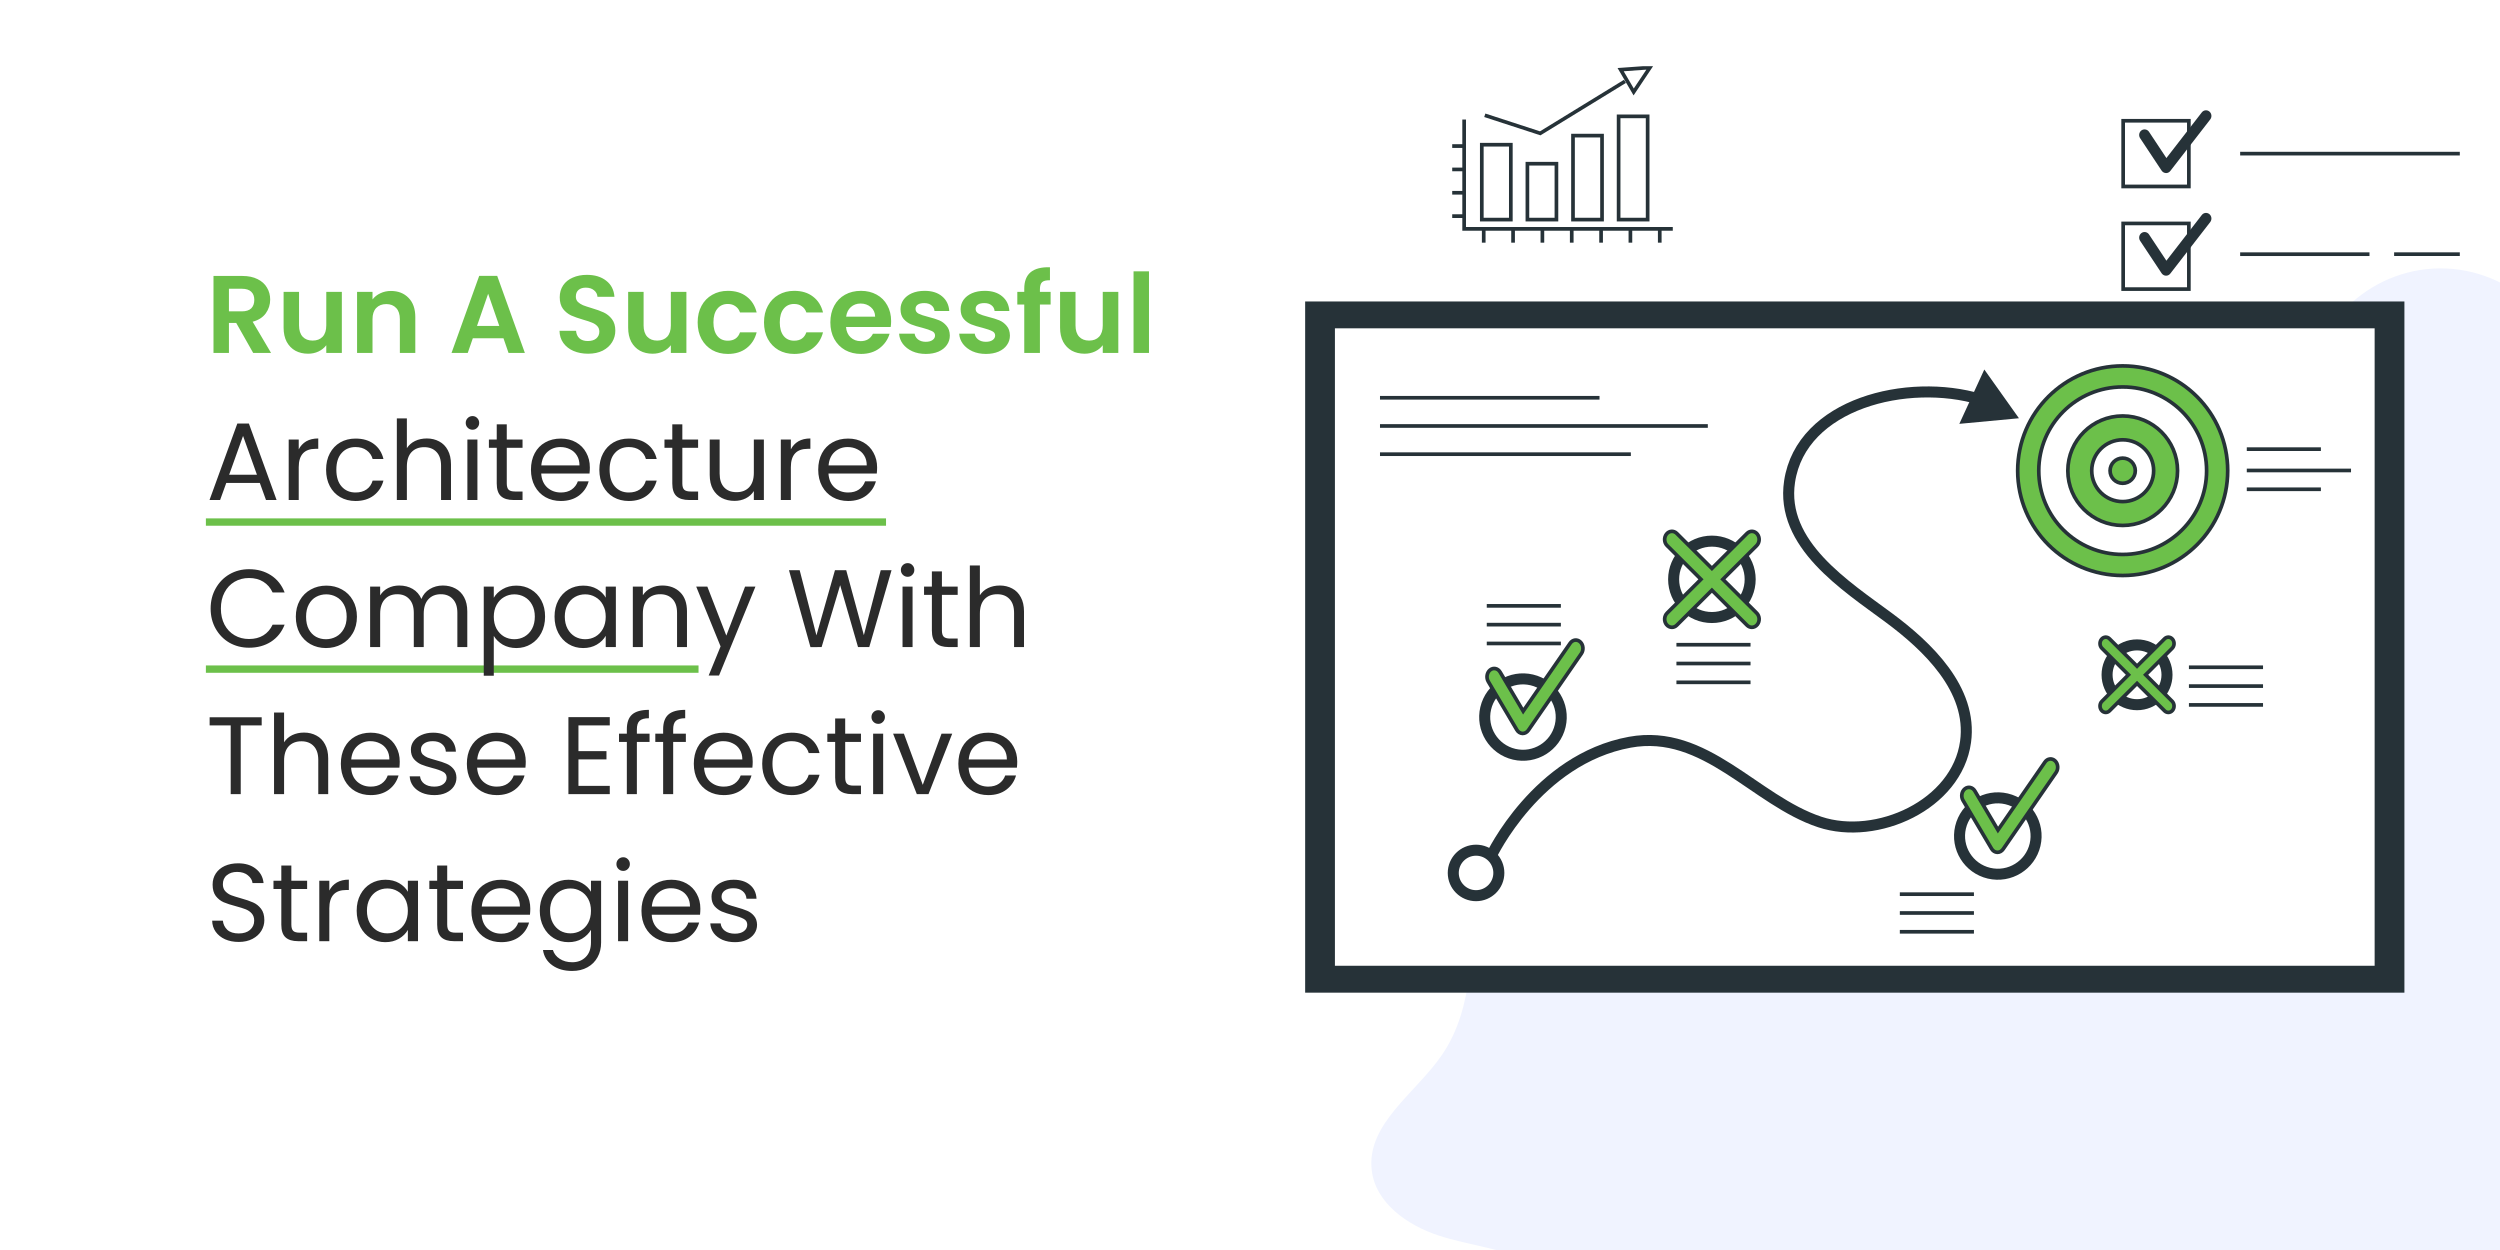 <?xml version="1.0" encoding="UTF-8"?> <svg xmlns="http://www.w3.org/2000/svg" width="680" height="340" viewBox="0 0 680 340" fill="none"><rect x="0" y="0" width="680" height="340" fill="#808080" stroke="none"/><g clip-path="url(#clip0_1043_371)"><rect width="680" height="340" fill="white"></rect><g clip-path="url(#clip1_1043_371)"><path d="M595.37 32.85H577.5V50.72H595.37V32.85Z" stroke="#263238" stroke-miterlimit="10"></path><path d="M595.37 60.77H577.5V78.64H595.37V60.77Z" stroke="#263238" stroke-miterlimit="10"></path><path d="M595.37 88.69H577.5V106.56H595.37V88.69Z" stroke="#263238" stroke-miterlimit="10"></path><path d="M589.17 47.07C589.17 47.07 589.13 47.07 589.12 47.07C588.66 47.05 588.23 46.81 587.96 46.41L582.11 37.58C581.65 36.89 581.82 35.94 582.49 35.46C583.16 34.99 584.07 35.16 584.53 35.85L589.26 42.99L598.89 30.57C599.4 29.91 600.32 29.81 600.96 30.34C601.59 30.87 601.69 31.82 601.19 32.48L590.32 46.51C590.04 46.87 589.62 47.08 589.17 47.08V47.07Z" fill="#263238"></path><path d="M589.17 74.99C589.17 74.99 589.13 74.99 589.12 74.99C588.66 74.97 588.23 74.73 587.96 74.33L582.11 65.5C581.65 64.81 581.82 63.86 582.49 63.38C583.16 62.9 584.07 63.08 584.53 63.77L589.26 70.91L598.89 58.48C599.4 57.82 600.32 57.72 600.96 58.25C601.59 58.78 601.69 59.73 601.19 60.39L590.32 74.42C590.04 74.78 589.62 74.99 589.17 74.99Z" fill="#263238"></path><path d="M589.17 102.9C589.17 102.9 589.13 102.9 589.12 102.9C588.66 102.88 588.23 102.64 587.96 102.24L582.11 93.41C581.65 92.72 581.82 91.77 582.49 91.29C583.16 90.81 584.07 90.99 584.53 91.68L589.26 98.82L598.89 86.39C599.4 85.73 600.32 85.63 600.96 86.16C601.59 86.69 601.69 87.64 601.19 88.3L590.32 102.33C590.04 102.69 589.62 102.9 589.17 102.9Z" fill="#263238"></path><path d="M609.32 41.79H669.07" stroke="#263238" stroke-miterlimit="10"></path><path d="M651.2 69.14H669.07" stroke="#263238" stroke-miterlimit="10"></path><path d="M609.32 69.14H644.5" stroke="#263238" stroke-miterlimit="10"></path><path d="M609.32 96.5H669.07" stroke="#263238" stroke-miterlimit="10"></path></g><line x1="56" y1="142" x2="241" y2="142" stroke="#6CC04A" stroke-width="2"></line><line x1="56" y1="182" x2="190" y2="182" stroke="#6CC04A" stroke-width="2"></line><path d="M68.87 96L64.25 87.84H62.27V96H58.07V75.06H65.93C67.55 75.06 68.93 75.35 70.07 75.93C71.21 76.49 72.06 77.26 72.62 78.24C73.2 79.2 73.49 80.28 73.49 81.48C73.49 82.86 73.09 84.11 72.29 85.23C71.49 86.33 70.3 87.09 68.72 87.51L73.73 96H68.87ZM62.27 84.69H65.78C66.92 84.69 67.77 84.42 68.33 83.88C68.89 83.32 69.17 82.55 69.17 81.57C69.17 80.61 68.89 79.87 68.33 79.35C67.77 78.81 66.92 78.54 65.78 78.54H62.27V84.69ZM92.979 79.38V96H88.749V93.9C88.209 94.62 87.499 95.19 86.619 95.61C85.759 96.01 84.819 96.21 83.799 96.21C82.499 96.21 81.349 95.94 80.349 95.4C79.349 94.84 78.559 94.03 77.979 92.97C77.419 91.89 77.139 90.61 77.139 89.13V79.38H81.339V88.53C81.339 89.85 81.669 90.87 82.329 91.59C82.989 92.29 83.889 92.64 85.029 92.64C86.189 92.64 87.099 92.29 87.759 91.59C88.419 90.87 88.749 89.85 88.749 88.53V79.38H92.979ZM106.333 79.14C108.313 79.14 109.913 79.77 111.133 81.03C112.353 82.27 112.963 84.01 112.963 86.25V96H108.763V86.82C108.763 85.5 108.433 84.49 107.773 83.79C107.113 83.07 106.213 82.71 105.073 82.71C103.913 82.71 102.993 83.07 102.313 83.79C101.653 84.49 101.323 85.5 101.323 86.82V96H97.123V79.38H101.323V81.45C101.883 80.73 102.593 80.17 103.453 79.77C104.333 79.35 105.293 79.14 106.333 79.14ZM136.945 92.01H128.605L127.225 96H122.815L130.345 75.03H135.235L142.765 96H138.325L136.945 92.01ZM135.805 88.65L132.775 79.89L129.745 88.65H135.805ZM159.958 96.21C158.498 96.21 157.178 95.96 155.998 95.46C154.838 94.96 153.918 94.24 153.238 93.3C152.558 92.36 152.208 91.25 152.188 89.97H156.688C156.748 90.83 157.048 91.51 157.588 92.01C158.148 92.51 158.908 92.76 159.868 92.76C160.848 92.76 161.618 92.53 162.178 92.07C162.738 91.59 163.018 90.97 163.018 90.21C163.018 89.59 162.828 89.08 162.448 88.68C162.068 88.28 161.588 87.97 161.008 87.75C160.448 87.51 159.668 87.25 158.668 86.97C157.308 86.57 156.198 86.18 155.338 85.8C154.498 85.4 153.768 84.81 153.148 84.03C152.548 83.23 152.248 82.17 152.248 80.85C152.248 79.61 152.558 78.53 153.178 77.61C153.798 76.69 154.668 75.99 155.788 75.51C156.908 75.01 158.188 74.76 159.628 74.76C161.788 74.76 163.538 75.29 164.878 76.35C166.238 77.39 166.988 78.85 167.128 80.73H162.508C162.468 80.01 162.158 79.42 161.578 78.96C161.018 78.48 160.268 78.24 159.328 78.24C158.508 78.24 157.848 78.45 157.348 78.87C156.868 79.29 156.628 79.9 156.628 80.7C156.628 81.26 156.808 81.73 157.168 82.11C157.548 82.47 158.008 82.77 158.548 83.01C159.108 83.23 159.888 83.49 160.888 83.79C162.248 84.19 163.358 84.59 164.218 84.99C165.078 85.39 165.818 85.99 166.438 86.79C167.058 87.59 167.368 88.64 167.368 89.94C167.368 91.06 167.078 92.1 166.498 93.06C165.918 94.02 165.068 94.79 163.948 95.37C162.828 95.93 161.498 96.21 159.958 96.21ZM186.699 79.38V96H182.469V93.9C181.929 94.62 181.219 95.19 180.339 95.61C179.479 96.01 178.539 96.21 177.519 96.21C176.219 96.21 175.069 95.94 174.069 95.4C173.069 94.84 172.279 94.03 171.699 92.97C171.139 91.89 170.859 90.61 170.859 89.13V79.38H175.059V88.53C175.059 89.85 175.389 90.87 176.049 91.59C176.709 92.29 177.609 92.64 178.749 92.64C179.909 92.64 180.819 92.29 181.479 91.59C182.139 90.87 182.469 89.85 182.469 88.53V79.38H186.699ZM189.763 87.69C189.763 85.97 190.113 84.47 190.813 83.19C191.513 81.89 192.483 80.89 193.723 80.19C194.963 79.47 196.383 79.11 197.983 79.11C200.043 79.11 201.743 79.63 203.083 80.67C204.443 81.69 205.353 83.13 205.813 84.99H201.283C201.043 84.27 200.633 83.71 200.053 83.31C199.493 82.89 198.793 82.68 197.953 82.68C196.753 82.68 195.803 83.12 195.103 84C194.403 84.86 194.053 86.09 194.053 87.69C194.053 89.27 194.403 90.5 195.103 91.38C195.803 92.24 196.753 92.67 197.953 92.67C199.653 92.67 200.763 91.91 201.283 90.39H205.813C205.353 92.19 204.443 93.62 203.083 94.68C201.723 95.74 200.023 96.27 197.983 96.27C196.383 96.27 194.963 95.92 193.723 95.22C192.483 94.5 191.513 93.5 190.813 92.22C190.113 90.92 189.763 89.41 189.763 87.69ZM207.81 87.69C207.81 85.97 208.16 84.47 208.86 83.19C209.56 81.89 210.53 80.89 211.77 80.19C213.01 79.47 214.43 79.11 216.03 79.11C218.09 79.11 219.79 79.63 221.13 80.67C222.49 81.69 223.4 83.13 223.86 84.99H219.33C219.09 84.27 218.68 83.71 218.1 83.31C217.54 82.89 216.84 82.68 216 82.68C214.8 82.68 213.85 83.12 213.15 84C212.45 84.86 212.1 86.09 212.1 87.69C212.1 89.27 212.45 90.5 213.15 91.38C213.85 92.24 214.8 92.67 216 92.67C217.7 92.67 218.81 91.91 219.33 90.39H223.86C223.4 92.19 222.49 93.62 221.13 94.68C219.77 95.74 218.07 96.27 216.03 96.27C214.43 96.27 213.01 95.92 211.77 95.22C210.53 94.5 209.56 93.5 208.86 92.22C208.16 90.92 207.81 89.41 207.81 87.69ZM242.387 87.33C242.387 87.93 242.347 88.47 242.267 88.95H230.117C230.217 90.15 230.637 91.09 231.377 91.77C232.117 92.45 233.027 92.79 234.107 92.79C235.667 92.79 236.777 92.12 237.437 90.78H241.967C241.487 92.38 240.567 93.7 239.207 94.74C237.847 95.76 236.177 96.27 234.197 96.27C232.597 96.27 231.157 95.92 229.877 95.22C228.617 94.5 227.627 93.49 226.907 92.19C226.207 90.89 225.857 89.39 225.857 87.69C225.857 85.97 226.207 84.46 226.907 83.16C227.607 81.86 228.587 80.86 229.847 80.16C231.107 79.46 232.557 79.11 234.197 79.11C235.777 79.11 237.187 79.45 238.427 80.13C239.687 80.81 240.657 81.78 241.337 83.04C242.037 84.28 242.387 85.71 242.387 87.33ZM238.037 86.13C238.017 85.05 237.627 84.19 236.867 83.55C236.107 82.89 235.177 82.56 234.077 82.56C233.037 82.56 232.157 82.88 231.437 83.52C230.737 84.14 230.307 85.01 230.147 86.13H238.037ZM251.813 96.27C250.453 96.27 249.233 96.03 248.153 95.55C247.073 95.05 246.213 94.38 245.573 93.54C244.953 92.7 244.613 91.77 244.553 90.75H248.783C248.863 91.39 249.173 91.92 249.713 92.34C250.273 92.76 250.963 92.97 251.783 92.97C252.583 92.97 253.203 92.81 253.643 92.49C254.103 92.17 254.333 91.76 254.333 91.26C254.333 90.72 254.053 90.32 253.493 90.06C252.953 89.78 252.083 89.48 250.883 89.16C249.643 88.86 248.623 88.55 247.823 88.23C247.043 87.91 246.363 87.42 245.783 86.76C245.223 86.1 244.943 85.21 244.943 84.09C244.943 83.17 245.203 82.33 245.723 81.57C246.263 80.81 247.023 80.21 248.003 79.77C249.003 79.33 250.173 79.11 251.513 79.11C253.493 79.11 255.073 79.61 256.253 80.61C257.433 81.59 258.083 82.92 258.203 84.6H254.183C254.123 83.94 253.843 83.42 253.343 83.04C252.863 82.64 252.213 82.44 251.393 82.44C250.633 82.44 250.043 82.58 249.623 82.86C249.223 83.14 249.023 83.53 249.023 84.03C249.023 84.59 249.303 85.02 249.863 85.32C250.423 85.6 251.293 85.89 252.473 86.19C253.673 86.49 254.663 86.8 255.443 87.12C256.223 87.44 256.893 87.94 257.453 88.62C258.033 89.28 258.333 90.16 258.353 91.26C258.353 92.22 258.083 93.08 257.543 93.84C257.023 94.6 256.263 95.2 255.263 95.64C254.283 96.06 253.133 96.27 251.813 96.27ZM268.16 96.27C266.8 96.27 265.58 96.03 264.5 95.55C263.42 95.05 262.56 94.38 261.92 93.54C261.3 92.7 260.96 91.77 260.9 90.75H265.13C265.21 91.39 265.52 91.92 266.06 92.34C266.62 92.76 267.31 92.97 268.13 92.97C268.93 92.97 269.55 92.81 269.99 92.49C270.45 92.17 270.68 91.76 270.68 91.26C270.68 90.72 270.4 90.32 269.84 90.06C269.3 89.78 268.43 89.48 267.23 89.16C265.99 88.86 264.97 88.55 264.17 88.23C263.39 87.91 262.71 87.42 262.13 86.76C261.57 86.1 261.29 85.21 261.29 84.09C261.29 83.17 261.55 82.33 262.07 81.57C262.61 80.81 263.37 80.21 264.35 79.77C265.35 79.33 266.52 79.11 267.86 79.11C269.84 79.11 271.42 79.61 272.6 80.61C273.78 81.59 274.43 82.92 274.55 84.6H270.53C270.47 83.94 270.19 83.42 269.69 83.04C269.21 82.64 268.56 82.44 267.74 82.44C266.98 82.44 266.39 82.58 265.97 82.86C265.57 83.14 265.37 83.53 265.37 84.03C265.37 84.59 265.65 85.02 266.21 85.32C266.77 85.6 267.64 85.89 268.82 86.19C270.02 86.49 271.01 86.8 271.79 87.12C272.57 87.44 273.24 87.94 273.8 88.62C274.38 89.28 274.68 90.16 274.7 91.26C274.7 92.22 274.43 93.08 273.89 93.84C273.37 94.6 272.61 95.2 271.61 95.64C270.63 96.06 269.48 96.27 268.16 96.27ZM285.768 82.83H282.858V96H278.598V82.83H276.708V79.38H278.598V78.54C278.598 76.5 279.178 75 280.338 74.04C281.498 73.08 283.248 72.63 285.588 72.69V76.23C284.568 76.21 283.858 76.38 283.458 76.74C283.058 77.1 282.858 77.75 282.858 78.69V79.38H285.768V82.83ZM304.18 79.38V96H299.95V93.9C299.41 94.62 298.7 95.19 297.82 95.61C296.96 96.01 296.02 96.21 295 96.21C293.7 96.21 292.55 95.94 291.55 95.4C290.55 94.84 289.76 94.03 289.18 92.97C288.62 91.89 288.34 90.61 288.34 89.13V79.38H292.54V88.53C292.54 89.85 292.87 90.87 293.53 91.59C294.19 92.29 295.09 92.64 296.23 92.64C297.39 92.64 298.3 92.29 298.96 91.59C299.62 90.87 299.95 89.85 299.95 88.53V79.38H304.18ZM312.524 73.8V96H308.324V73.8H312.524Z" fill="#6CC04A"></path><path d="M70.67 131.35H61.55L59.87 136H56.99L64.55 115.21H67.7L75.23 136H72.35L70.67 131.35ZM69.89 129.13L66.11 118.57L62.33 129.13H69.89ZM81.255 122.23C81.735 121.29 82.415 120.56 83.295 120.04C84.195 119.52 85.285 119.26 86.565 119.26V122.08H85.845C82.785 122.08 81.255 123.74 81.255 127.06V136H78.525V119.56H81.255V122.23ZM88.696 127.75C88.696 126.05 89.036 124.57 89.716 123.31C90.396 122.03 91.336 121.04 92.536 120.34C93.756 119.64 95.146 119.29 96.706 119.29C98.726 119.29 100.386 119.78 101.686 120.76C103.006 121.74 103.876 123.1 104.296 124.84H101.356C101.076 123.84 100.526 123.05 99.706 122.47C98.906 121.89 97.906 121.6 96.706 121.6C95.146 121.6 93.886 122.14 92.926 123.22C91.966 124.28 91.486 125.79 91.486 127.75C91.486 129.73 91.966 131.26 92.926 132.34C93.886 133.42 95.146 133.96 96.706 133.96C97.906 133.96 98.906 133.68 99.706 133.12C100.506 132.56 101.056 131.76 101.356 130.72H104.296C103.856 132.4 102.976 133.75 101.656 134.77C100.336 135.77 98.686 136.27 96.706 136.27C95.146 136.27 93.756 135.92 92.536 135.22C91.336 134.52 90.396 133.53 89.716 132.25C89.036 130.97 88.696 129.47 88.696 127.75ZM116.099 119.26C117.339 119.26 118.459 119.53 119.459 120.07C120.459 120.59 121.239 121.38 121.799 122.44C122.379 123.5 122.669 124.79 122.669 126.31V136H119.969V126.7C119.969 125.06 119.559 123.81 118.739 122.95C117.919 122.07 116.799 121.63 115.379 121.63C113.939 121.63 112.789 122.08 111.929 122.98C111.089 123.88 110.669 125.19 110.669 126.91V136H107.939V113.8H110.669V121.9C111.209 121.06 111.949 120.41 112.889 119.95C113.849 119.49 114.919 119.26 116.099 119.26ZM128.538 116.89C128.018 116.89 127.578 116.71 127.218 116.35C126.858 115.99 126.678 115.55 126.678 115.03C126.678 114.51 126.858 114.07 127.218 113.71C127.578 113.35 128.018 113.17 128.538 113.17C129.038 113.17 129.458 113.35 129.798 113.71C130.158 114.07 130.338 114.51 130.338 115.03C130.338 115.55 130.158 115.99 129.798 116.35C129.458 116.71 129.038 116.89 128.538 116.89ZM129.858 119.56V136H127.128V119.56H129.858ZM137.841 121.81V131.5C137.841 132.3 138.011 132.87 138.351 133.21C138.691 133.53 139.281 133.69 140.121 133.69H142.131V136H139.671C138.151 136 137.011 135.65 136.251 134.95C135.491 134.25 135.111 133.1 135.111 131.5V121.81H132.981V119.56H135.111V115.42H137.841V119.56H142.131V121.81H137.841ZM160.439 127.15C160.439 127.67 160.409 128.22 160.349 128.8H147.209C147.309 130.42 147.859 131.69 148.859 132.61C149.879 133.51 151.109 133.96 152.549 133.96C153.729 133.96 154.709 133.69 155.489 133.15C156.289 132.59 156.849 131.85 157.169 130.93H160.109C159.669 132.51 158.789 133.8 157.469 134.8C156.149 135.78 154.509 136.27 152.549 136.27C150.989 136.27 149.589 135.92 148.349 135.22C147.129 134.52 146.169 133.53 145.469 132.25C144.769 130.95 144.419 129.45 144.419 127.75C144.419 126.05 144.759 124.56 145.439 123.28C146.119 122 147.069 121.02 148.289 120.34C149.529 119.64 150.949 119.29 152.549 119.29C154.109 119.29 155.489 119.63 156.689 120.31C157.889 120.99 158.809 121.93 159.449 123.13C160.109 124.31 160.439 125.65 160.439 127.15ZM157.619 126.58C157.619 125.54 157.389 124.65 156.929 123.91C156.469 123.15 155.839 122.58 155.039 122.2C154.259 121.8 153.389 121.6 152.429 121.6C151.049 121.6 149.869 122.04 148.889 122.92C147.929 123.8 147.379 125.02 147.239 126.58H157.619ZM163.022 127.75C163.022 126.05 163.362 124.57 164.042 123.31C164.722 122.03 165.662 121.04 166.862 120.34C168.082 119.64 169.472 119.29 171.032 119.29C173.052 119.29 174.712 119.78 176.012 120.76C177.332 121.74 178.202 123.1 178.622 124.84H175.682C175.402 123.84 174.852 123.05 174.032 122.47C173.232 121.89 172.232 121.6 171.032 121.6C169.472 121.6 168.212 122.14 167.252 123.22C166.292 124.28 165.812 125.79 165.812 127.75C165.812 129.73 166.292 131.26 167.252 132.34C168.212 133.42 169.472 133.96 171.032 133.96C172.232 133.96 173.232 133.68 174.032 133.12C174.832 132.56 175.382 131.76 175.682 130.72H178.622C178.182 132.4 177.302 133.75 175.982 134.77C174.662 135.77 173.012 136.27 171.032 136.27C169.472 136.27 168.082 135.92 166.862 135.22C165.662 134.52 164.722 133.53 164.042 132.25C163.362 130.97 163.022 129.47 163.022 127.75ZM185.595 121.81V131.5C185.595 132.3 185.765 132.87 186.105 133.21C186.445 133.53 187.035 133.69 187.875 133.69H189.885V136H187.425C185.905 136 184.765 135.65 184.005 134.95C183.245 134.25 182.865 133.1 182.865 131.5V121.81H180.735V119.56H182.865V115.42H185.595V119.56H189.885V121.81H185.595ZM207.773 119.56V136H205.043V133.57C204.523 134.41 203.793 135.07 202.853 135.55C201.933 136.01 200.913 136.24 199.793 136.24C198.513 136.24 197.363 135.98 196.343 135.46C195.323 134.92 194.513 134.12 193.913 133.06C193.333 132 193.043 130.71 193.043 129.19V119.56H195.743V128.83C195.743 130.45 196.153 131.7 196.973 132.58C197.793 133.44 198.913 133.87 200.333 133.87C201.793 133.87 202.943 133.42 203.783 132.52C204.623 131.62 205.043 130.31 205.043 128.59V119.56H207.773ZM215.112 122.23C215.592 121.29 216.272 120.56 217.152 120.04C218.052 119.52 219.142 119.26 220.422 119.26V122.08H219.702C216.642 122.08 215.112 123.74 215.112 127.06V136H212.382V119.56H215.112V122.23ZM238.574 127.15C238.574 127.67 238.544 128.22 238.484 128.8H225.344C225.444 130.42 225.994 131.69 226.994 132.61C228.014 133.51 229.244 133.96 230.684 133.96C231.864 133.96 232.844 133.69 233.624 133.15C234.424 132.59 234.984 131.85 235.304 130.93H238.244C237.804 132.51 236.924 133.8 235.604 134.8C234.284 135.78 232.644 136.27 230.684 136.27C229.124 136.27 227.724 135.92 226.484 135.22C225.264 134.52 224.304 133.53 223.604 132.25C222.904 130.95 222.554 129.45 222.554 127.75C222.554 126.05 222.894 124.56 223.574 123.28C224.254 122 225.204 121.02 226.424 120.34C227.664 119.64 229.084 119.29 230.684 119.29C232.244 119.29 233.624 119.63 234.824 120.31C236.024 120.99 236.944 121.93 237.584 123.13C238.244 124.31 238.574 125.65 238.574 127.15ZM235.754 126.58C235.754 125.54 235.524 124.65 235.064 123.91C234.604 123.15 233.974 122.58 233.174 122.2C232.394 121.8 231.524 121.6 230.564 121.6C229.184 121.6 228.004 122.04 227.024 122.92C226.064 123.8 225.514 125.02 225.374 126.58H235.754ZM57.29 165.53C57.29 163.49 57.75 161.66 58.67 160.04C59.59 158.4 60.84 157.12 62.42 156.2C64.02 155.28 65.79 154.82 67.73 154.82C70.01 154.82 72 155.37 73.7 156.47C75.4 157.57 76.64 159.13 77.42 161.15H74.15C73.57 159.89 72.73 158.92 71.63 158.24C70.55 157.56 69.25 157.22 67.73 157.22C66.27 157.22 64.96 157.56 63.8 158.24C62.64 158.92 61.73 159.89 61.07 161.15C60.41 162.39 60.08 163.85 60.08 165.53C60.08 167.19 60.41 168.65 61.07 169.91C61.73 171.15 62.64 172.11 63.8 172.79C64.96 173.47 66.27 173.81 67.73 173.81C69.25 173.81 70.55 173.48 71.63 172.82C72.73 172.14 73.57 171.17 74.15 169.91H77.42C76.64 171.91 75.4 173.46 73.7 174.56C72 175.64 70.01 176.18 67.73 176.18C65.79 176.18 64.02 175.73 62.42 174.83C60.84 173.91 59.59 172.64 58.67 171.02C57.75 169.4 57.29 167.57 57.29 165.53ZM88.654 176.27C87.114 176.27 85.714 175.92 84.454 175.22C83.214 174.52 82.234 173.53 81.514 172.25C80.814 170.95 80.464 169.45 80.464 167.75C80.464 166.07 80.824 164.59 81.544 163.31C82.284 162.01 83.284 161.02 84.544 160.34C85.804 159.64 87.214 159.29 88.774 159.29C90.334 159.29 91.744 159.64 93.004 160.34C94.264 161.02 95.254 162 95.974 163.28C96.714 164.56 97.084 166.05 97.084 167.75C97.084 169.45 96.704 170.95 95.944 172.25C95.204 173.53 94.194 174.52 92.914 175.22C91.634 175.92 90.214 176.27 88.654 176.27ZM88.654 173.87C89.634 173.87 90.554 173.64 91.414 173.18C92.274 172.72 92.964 172.03 93.484 171.11C94.024 170.19 94.294 169.07 94.294 167.75C94.294 166.43 94.034 165.31 93.514 164.39C92.994 163.47 92.314 162.79 91.474 162.35C90.634 161.89 89.724 161.66 88.744 161.66C87.744 161.66 86.824 161.89 85.984 162.35C85.164 162.79 84.504 163.47 84.004 164.39C83.504 165.31 83.254 166.43 83.254 167.75C83.254 169.09 83.494 170.22 83.974 171.14C84.474 172.06 85.134 172.75 85.954 173.21C86.774 173.65 87.674 173.87 88.654 173.87ZM120.443 159.26C121.723 159.26 122.863 159.53 123.863 160.07C124.863 160.59 125.653 161.38 126.233 162.44C126.813 163.5 127.103 164.79 127.103 166.31V176H124.403V166.7C124.403 165.06 123.993 163.81 123.173 162.95C122.373 162.07 121.283 161.63 119.903 161.63C118.483 161.63 117.353 162.09 116.513 163.01C115.673 163.91 115.253 165.22 115.253 166.94V176H112.553V166.7C112.553 165.06 112.143 163.81 111.323 162.95C110.523 162.07 109.433 161.63 108.053 161.63C106.633 161.63 105.503 162.09 104.663 163.01C103.823 163.91 103.403 165.22 103.403 166.94V176H100.673V159.56H103.403V161.93C103.943 161.07 104.663 160.41 105.563 159.95C106.483 159.49 107.493 159.26 108.593 159.26C109.973 159.26 111.193 159.57 112.253 160.19C113.313 160.81 114.103 161.72 114.623 162.92C115.083 161.76 115.843 160.86 116.903 160.22C117.963 159.58 119.143 159.26 120.443 159.26ZM134.311 162.59C134.851 161.65 135.651 160.87 136.711 160.25C137.791 159.61 139.041 159.29 140.461 159.29C141.921 159.29 143.241 159.64 144.421 160.34C145.621 161.04 146.561 162.03 147.241 163.31C147.921 164.57 148.261 166.04 148.261 167.72C148.261 169.38 147.921 170.86 147.241 172.16C146.561 173.46 145.621 174.47 144.421 175.19C143.241 175.91 141.921 176.27 140.461 176.27C139.061 176.27 137.821 175.96 136.741 175.34C135.681 174.7 134.871 173.91 134.311 172.97V183.8H131.581V159.56H134.311V162.59ZM145.471 167.72C145.471 166.48 145.221 165.4 144.721 164.48C144.221 163.56 143.541 162.86 142.681 162.38C141.841 161.9 140.911 161.66 139.891 161.66C138.891 161.66 137.961 161.91 137.101 162.41C136.261 162.89 135.581 163.6 135.061 164.54C134.561 165.46 134.311 166.53 134.311 167.75C134.311 168.99 134.561 170.08 135.061 171.02C135.581 171.94 136.261 172.65 137.101 173.15C137.961 173.63 138.891 173.87 139.891 173.87C140.911 173.87 141.841 173.63 142.681 173.15C143.541 172.65 144.221 171.94 144.721 171.02C145.221 170.08 145.471 168.98 145.471 167.72ZM150.835 167.72C150.835 166.04 151.175 164.57 151.855 163.31C152.535 162.03 153.465 161.04 154.645 160.34C155.845 159.64 157.175 159.29 158.635 159.29C160.075 159.29 161.325 159.6 162.385 160.22C163.445 160.84 164.235 161.62 164.755 162.56V159.56H167.515V176H164.755V172.94C164.215 173.9 163.405 174.7 162.325 175.34C161.265 175.96 160.025 176.27 158.605 176.27C157.145 176.27 155.825 175.91 154.645 175.19C153.465 174.47 152.535 173.46 151.855 172.16C151.175 170.86 150.835 169.38 150.835 167.72ZM164.755 167.75C164.755 166.51 164.505 165.43 164.005 164.51C163.505 163.59 162.825 162.89 161.965 162.41C161.125 161.91 160.195 161.66 159.175 161.66C158.155 161.66 157.225 161.9 156.385 162.38C155.545 162.86 154.875 163.56 154.375 164.48C153.875 165.4 153.625 166.48 153.625 167.72C153.625 168.98 153.875 170.08 154.375 171.02C154.875 171.94 155.545 172.65 156.385 173.15C157.225 173.63 158.155 173.87 159.175 173.87C160.195 173.87 161.125 173.63 161.965 173.15C162.825 172.65 163.505 171.94 164.005 171.02C164.505 170.08 164.755 168.99 164.755 167.75ZM180.138 159.26C182.138 159.26 183.758 159.87 184.998 161.09C186.238 162.29 186.858 164.03 186.858 166.31V176H184.158V166.7C184.158 165.06 183.748 163.81 182.928 162.95C182.108 162.07 180.988 161.63 179.568 161.63C178.128 161.63 176.978 162.08 176.118 162.98C175.278 163.88 174.858 165.19 174.858 166.91V176H172.128V159.56H174.858V161.9C175.398 161.06 176.128 160.41 177.048 159.95C177.988 159.49 179.018 159.26 180.138 159.26ZM205.478 159.56L195.578 183.74H192.758L195.998 175.82L189.368 159.56H192.398L197.558 172.88L202.658 159.56H205.478ZM242.5 155.09L236.44 176H233.38L228.52 159.17L223.48 176L220.45 176.03L214.6 155.09H217.51L222.07 172.82L227.11 155.09H230.17L234.97 172.76L239.56 155.09H242.5ZM246.898 156.89C246.378 156.89 245.938 156.71 245.578 156.35C245.218 155.99 245.038 155.55 245.038 155.03C245.038 154.51 245.218 154.07 245.578 153.71C245.938 153.35 246.378 153.17 246.898 153.17C247.398 153.17 247.818 153.35 248.158 153.71C248.518 154.07 248.698 154.51 248.698 155.03C248.698 155.55 248.518 155.99 248.158 156.35C247.818 156.71 247.398 156.89 246.898 156.89ZM248.218 159.56V176H245.488V159.56H248.218ZM256.201 161.81V171.5C256.201 172.3 256.371 172.87 256.711 173.21C257.051 173.53 257.641 173.69 258.481 173.69H260.491V176H258.031C256.511 176 255.371 175.65 254.611 174.95C253.851 174.25 253.471 173.1 253.471 171.5V161.81H251.341V159.56H253.471V155.42H256.201V159.56H260.491V161.81H256.201ZM271.958 159.26C273.198 159.26 274.318 159.53 275.318 160.07C276.318 160.59 277.098 161.38 277.658 162.44C278.238 163.5 278.528 164.79 278.528 166.31V176H275.828V166.7C275.828 165.06 275.418 163.81 274.598 162.95C273.778 162.07 272.658 161.63 271.238 161.63C269.798 161.63 268.648 162.08 267.788 162.98C266.948 163.88 266.528 165.19 266.528 166.91V176H263.798V153.8H266.528V161.9C267.068 161.06 267.808 160.41 268.748 159.95C269.708 159.49 270.778 159.26 271.958 159.26ZM71.18 195.09V197.31H65.48V216H62.75V197.31H57.02V195.09H71.18ZM82.701 199.26C83.941 199.26 85.061 199.53 86.061 200.07C87.061 200.59 87.841 201.38 88.4 202.44C88.981 203.5 89.27 204.79 89.27 206.31V216H86.57V206.7C86.57 205.06 86.16 203.81 85.341 202.95C84.52 202.07 83.4 201.63 81.981 201.63C80.54 201.63 79.391 202.08 78.531 202.98C77.691 203.88 77.27 205.19 77.27 206.91V216H74.54V193.8H77.27V201.9C77.811 201.06 78.55 200.41 79.49 199.95C80.451 199.49 81.52 199.26 82.701 199.26ZM108.73 207.15C108.73 207.67 108.7 208.22 108.64 208.8H95.5C95.6 210.42 96.15 211.69 97.15 212.61C98.17 213.51 99.4 213.96 100.84 213.96C102.02 213.96 103 213.69 103.78 213.15C104.58 212.59 105.14 211.85 105.46 210.93H108.4C107.96 212.51 107.08 213.8 105.76 214.8C104.44 215.78 102.8 216.27 100.84 216.27C99.28 216.27 97.88 215.92 96.64 215.22C95.42 214.52 94.46 213.53 93.76 212.25C93.06 210.95 92.71 209.45 92.71 207.75C92.71 206.05 93.05 204.56 93.73 203.28C94.41 202 95.36 201.02 96.58 200.34C97.82 199.64 99.24 199.29 100.84 199.29C102.4 199.29 103.78 199.63 104.98 200.31C106.18 200.99 107.1 201.93 107.74 203.13C108.4 204.31 108.73 205.65 108.73 207.15ZM105.91 206.58C105.91 205.54 105.68 204.65 105.22 203.91C104.76 203.15 104.13 202.58 103.33 202.2C102.55 201.8 101.68 201.6 100.72 201.6C99.34 201.6 98.16 202.04 97.18 202.92C96.22 203.8 95.67 205.02 95.53 206.58H105.91ZM118.153 216.27C116.893 216.27 115.763 216.06 114.763 215.64C113.763 215.2 112.973 214.6 112.393 213.84C111.813 213.06 111.493 212.17 111.433 211.17H114.253C114.333 211.99 114.713 212.66 115.393 213.18C116.093 213.7 117.003 213.96 118.123 213.96C119.163 213.96 119.983 213.73 120.583 213.27C121.183 212.81 121.483 212.23 121.483 211.53C121.483 210.81 121.163 210.28 120.523 209.94C119.883 209.58 118.893 209.23 117.553 208.89C116.333 208.57 115.333 208.25 114.553 207.93C113.793 207.59 113.133 207.1 112.573 206.46C112.033 205.8 111.763 204.94 111.763 203.88C111.763 203.04 112.013 202.27 112.513 201.57C113.013 200.87 113.723 200.32 114.643 199.92C115.563 199.5 116.613 199.29 117.793 199.29C119.613 199.29 121.083 199.75 122.203 200.67C123.323 201.59 123.923 202.85 124.003 204.45H121.273C121.213 203.59 120.863 202.9 120.223 202.38C119.603 201.86 118.763 201.6 117.703 201.6C116.723 201.6 115.943 201.81 115.363 202.23C114.783 202.65 114.493 203.2 114.493 203.88C114.493 204.42 114.663 204.87 115.003 205.23C115.363 205.57 115.803 205.85 116.323 206.07C116.863 206.27 117.603 206.5 118.543 206.76C119.723 207.08 120.683 207.4 121.423 207.72C122.163 208.02 122.793 208.48 123.313 209.1C123.853 209.72 124.133 210.53 124.153 211.53C124.153 212.43 123.903 213.24 123.403 213.96C122.903 214.68 122.193 215.25 121.273 215.67C120.373 216.07 119.333 216.27 118.153 216.27ZM143.007 207.15C143.007 207.67 142.977 208.22 142.917 208.8H129.777C129.877 210.42 130.427 211.69 131.427 212.61C132.447 213.51 133.677 213.96 135.117 213.96C136.297 213.96 137.277 213.69 138.057 213.15C138.857 212.59 139.417 211.85 139.737 210.93H142.677C142.237 212.51 141.357 213.8 140.037 214.8C138.717 215.78 137.077 216.27 135.117 216.27C133.557 216.27 132.157 215.92 130.917 215.22C129.697 214.52 128.737 213.53 128.037 212.25C127.337 210.95 126.987 209.45 126.987 207.75C126.987 206.05 127.327 204.56 128.007 203.28C128.687 202 129.637 201.02 130.857 200.34C132.097 199.64 133.517 199.29 135.117 199.29C136.677 199.29 138.057 199.63 139.257 200.31C140.457 200.99 141.377 201.93 142.017 203.13C142.677 204.31 143.007 205.65 143.007 207.15ZM140.187 206.58C140.187 205.54 139.957 204.65 139.497 203.91C139.037 203.15 138.407 202.58 137.607 202.2C136.827 201.8 135.957 201.6 134.997 201.6C133.617 201.6 132.437 202.04 131.457 202.92C130.497 203.8 129.947 205.02 129.807 206.58H140.187ZM157.339 197.31V204.3H164.959V206.55H157.339V213.75H165.859V216H154.609V195.06H165.859V197.31H157.339ZM176.68 201.81H173.23V216H170.5V201.81H168.37V199.56H170.5V198.39C170.5 196.55 170.97 195.21 171.91 194.37C172.87 193.51 174.4 193.08 176.5 193.08V195.36C175.3 195.36 174.45 195.6 173.95 196.08C173.47 196.54 173.23 197.31 173.23 198.39V199.56H176.68V201.81ZM186.553 201.81H183.103V216H180.373V201.81H178.243V199.56H180.373V198.39C180.373 196.55 180.843 195.21 181.783 194.37C182.743 193.51 184.273 193.08 186.373 193.08V195.36C185.173 195.36 184.323 195.6 183.823 196.08C183.343 196.54 183.103 197.31 183.103 198.39V199.56H186.553V201.81ZM204.736 207.15C204.736 207.67 204.706 208.22 204.646 208.8H191.506C191.606 210.42 192.156 211.69 193.156 212.61C194.176 213.51 195.406 213.96 196.846 213.96C198.026 213.96 199.006 213.69 199.786 213.15C200.586 212.59 201.146 211.85 201.466 210.93H204.406C203.966 212.51 203.086 213.8 201.766 214.8C200.446 215.78 198.806 216.27 196.846 216.27C195.286 216.27 193.886 215.92 192.646 215.22C191.426 214.52 190.466 213.53 189.766 212.25C189.066 210.95 188.716 209.45 188.716 207.75C188.716 206.05 189.056 204.56 189.736 203.28C190.416 202 191.366 201.02 192.586 200.34C193.826 199.64 195.246 199.29 196.846 199.29C198.406 199.29 199.786 199.63 200.986 200.31C202.186 200.99 203.106 201.93 203.746 203.13C204.406 204.31 204.736 205.65 204.736 207.15ZM201.916 206.58C201.916 205.54 201.686 204.65 201.226 203.91C200.766 203.15 200.136 202.58 199.336 202.2C198.556 201.8 197.686 201.6 196.726 201.6C195.346 201.6 194.166 202.04 193.186 202.92C192.226 203.8 191.676 205.02 191.536 206.58H201.916ZM207.319 207.75C207.319 206.05 207.659 204.57 208.339 203.31C209.019 202.03 209.959 201.04 211.159 200.34C212.379 199.64 213.769 199.29 215.329 199.29C217.349 199.29 219.009 199.78 220.309 200.76C221.629 201.74 222.499 203.1 222.919 204.84H219.979C219.699 203.84 219.149 203.05 218.329 202.47C217.529 201.89 216.529 201.6 215.329 201.6C213.769 201.6 212.509 202.14 211.549 203.22C210.589 204.28 210.109 205.79 210.109 207.75C210.109 209.73 210.589 211.26 211.549 212.34C212.509 213.42 213.769 213.96 215.329 213.96C216.529 213.96 217.529 213.68 218.329 213.12C219.129 212.56 219.679 211.76 219.979 210.72H222.919C222.479 212.4 221.599 213.75 220.279 214.77C218.959 215.77 217.309 216.27 215.329 216.27C213.769 216.27 212.379 215.92 211.159 215.22C209.959 214.52 209.019 213.53 208.339 212.25C207.659 210.97 207.319 209.47 207.319 207.75ZM229.892 201.81V211.5C229.892 212.3 230.062 212.87 230.402 213.21C230.742 213.53 231.332 213.69 232.172 213.69H234.182V216H231.722C230.202 216 229.062 215.65 228.302 214.95C227.542 214.25 227.162 213.1 227.162 211.5V201.81H225.032V199.56H227.162V195.42H229.892V199.56H234.182V201.81H229.892ZM238.9 196.89C238.38 196.89 237.94 196.71 237.58 196.35C237.22 195.99 237.04 195.55 237.04 195.03C237.04 194.51 237.22 194.07 237.58 193.71C237.94 193.35 238.38 193.17 238.9 193.17C239.4 193.17 239.82 193.35 240.16 193.71C240.52 194.07 240.7 194.51 240.7 195.03C240.7 195.55 240.52 195.99 240.16 196.35C239.82 196.71 239.4 196.89 238.9 196.89ZM240.22 199.56V216H237.49V199.56H240.22ZM250.993 213.48L256.093 199.56H259.003L252.553 216H249.373L242.923 199.56H245.863L250.993 213.48ZM276.689 207.15C276.689 207.67 276.659 208.22 276.599 208.8H263.459C263.559 210.42 264.109 211.69 265.109 212.61C266.129 213.51 267.359 213.96 268.799 213.96C269.979 213.96 270.959 213.69 271.739 213.15C272.539 212.59 273.099 211.85 273.419 210.93H276.359C275.919 212.51 275.039 213.8 273.719 214.8C272.399 215.78 270.759 216.27 268.799 216.27C267.239 216.27 265.839 215.92 264.599 215.22C263.379 214.52 262.419 213.53 261.719 212.25C261.019 210.95 260.669 209.45 260.669 207.75C260.669 206.05 261.009 204.56 261.689 203.28C262.369 202 263.319 201.02 264.539 200.34C265.779 199.64 267.199 199.29 268.799 199.29C270.359 199.29 271.739 199.63 272.939 200.31C274.139 200.99 275.059 201.93 275.699 203.13C276.359 204.31 276.689 205.65 276.689 207.15ZM273.869 206.58C273.869 205.54 273.639 204.65 273.179 203.91C272.719 203.15 272.089 202.58 271.289 202.2C270.509 201.8 269.639 201.6 268.679 201.6C267.299 201.6 266.119 202.04 265.139 202.92C264.179 203.8 263.629 205.02 263.489 206.58H273.869ZM64.94 256.21C63.56 256.21 62.32 255.97 61.22 255.49C60.14 254.99 59.29 254.31 58.67 253.45C58.05 252.57 57.73 251.56 57.71 250.42H60.62C60.72 251.4 61.12 252.23 61.82 252.91C62.54 253.57 63.58 253.9 64.94 253.9C66.24 253.9 67.26 253.58 68 252.94C68.76 252.28 69.14 251.44 69.14 250.42C69.14 249.62 68.92 248.97 68.48 248.47C68.04 247.97 67.49 247.59 66.83 247.33C66.17 247.07 65.28 246.79 64.16 246.49C62.78 246.13 61.67 245.77 60.83 245.41C60.01 245.05 59.3 244.49 58.7 243.73C58.12 242.95 57.83 241.91 57.83 240.61C57.83 239.47 58.12 238.46 58.7 237.58C59.28 236.7 60.09 236.02 61.13 235.54C62.19 235.06 63.4 234.82 64.76 234.82C66.72 234.82 68.32 235.31 69.56 236.29C70.82 237.27 71.53 238.57 71.69 240.19H68.69C68.59 239.39 68.17 238.69 67.43 238.09C66.69 237.47 65.71 237.16 64.49 237.16C63.35 237.16 62.42 237.46 61.7 238.06C60.98 238.64 60.62 239.46 60.62 240.52C60.62 241.28 60.83 241.9 61.25 242.38C61.69 242.86 62.22 243.23 62.84 243.49C63.48 243.73 64.37 244.01 65.51 244.33C66.89 244.71 68 245.09 68.84 245.47C69.68 245.83 70.4 246.4 71 247.18C71.6 247.94 71.9 248.98 71.9 250.3C71.9 251.32 71.63 252.28 71.09 253.18C70.55 254.08 69.75 254.81 68.69 255.37C67.63 255.93 66.38 256.21 64.94 256.21ZM79.247 241.81V251.5C79.247 252.3 79.417 252.87 79.757 253.21C80.097 253.53 80.687 253.69 81.527 253.69H83.537V256H81.077C79.557 256 78.417 255.65 77.657 254.95C76.897 254.25 76.517 253.1 76.517 251.5V241.81H74.387V239.56H76.517V235.42H79.247V239.56H83.537V241.81H79.247ZM89.575 242.23C90.055 241.29 90.735 240.56 91.615 240.04C92.515 239.52 93.605 239.26 94.885 239.26V242.08H94.165C91.105 242.08 89.575 243.74 89.575 247.06V256H86.845V239.56H89.575V242.23ZM97.017 247.72C97.017 246.04 97.357 244.57 98.037 243.31C98.717 242.03 99.647 241.04 100.827 240.34C102.027 239.64 103.357 239.29 104.817 239.29C106.257 239.29 107.507 239.6 108.567 240.22C109.627 240.84 110.417 241.62 110.937 242.56V239.56H113.697V256H110.937V252.94C110.397 253.9 109.587 254.7 108.507 255.34C107.447 255.96 106.207 256.27 104.787 256.27C103.327 256.27 102.007 255.91 100.827 255.19C99.647 254.47 98.717 253.46 98.037 252.16C97.357 250.86 97.017 249.38 97.017 247.72ZM110.937 247.75C110.937 246.51 110.687 245.43 110.187 244.51C109.687 243.59 109.007 242.89 108.147 242.41C107.307 241.91 106.377 241.66 105.357 241.66C104.337 241.66 103.407 241.9 102.567 242.38C101.727 242.86 101.057 243.56 100.557 244.48C100.057 245.4 99.807 246.48 99.807 247.72C99.807 248.98 100.057 250.08 100.557 251.02C101.057 251.94 101.727 252.65 102.567 253.15C103.407 253.63 104.337 253.87 105.357 253.87C106.377 253.87 107.307 253.63 108.147 253.15C109.007 252.65 109.687 251.94 110.187 251.02C110.687 250.08 110.937 248.99 110.937 247.75ZM121.64 241.81V251.5C121.64 252.3 121.81 252.87 122.15 253.21C122.49 253.53 123.08 253.69 123.92 253.69H125.93V256H123.47C121.95 256 120.81 255.65 120.05 254.95C119.29 254.25 118.91 253.1 118.91 251.5V241.81H116.78V239.56H118.91V235.42H121.64V239.56H125.93V241.81H121.64ZM144.238 247.15C144.238 247.67 144.208 248.22 144.148 248.8H131.008C131.108 250.42 131.658 251.69 132.658 252.61C133.678 253.51 134.908 253.96 136.348 253.96C137.528 253.96 138.508 253.69 139.288 253.15C140.088 252.59 140.648 251.85 140.968 250.93H143.908C143.468 252.51 142.588 253.8 141.268 254.8C139.948 255.78 138.308 256.27 136.348 256.27C134.788 256.27 133.388 255.92 132.148 255.22C130.928 254.52 129.968 253.53 129.268 252.25C128.568 250.95 128.218 249.45 128.218 247.75C128.218 246.05 128.558 244.56 129.238 243.28C129.918 242 130.868 241.02 132.088 240.34C133.328 239.64 134.748 239.29 136.348 239.29C137.908 239.29 139.288 239.63 140.488 240.31C141.688 240.99 142.608 241.93 143.248 243.13C143.908 244.31 144.238 245.65 144.238 247.15ZM141.418 246.58C141.418 245.54 141.188 244.65 140.728 243.91C140.268 243.15 139.638 242.58 138.838 242.2C138.058 241.8 137.188 241.6 136.228 241.6C134.848 241.6 133.668 242.04 132.688 242.92C131.728 243.8 131.178 245.02 131.038 246.58H141.418ZM154.621 239.29C156.041 239.29 157.281 239.6 158.341 240.22C159.421 240.84 160.221 241.62 160.741 242.56V239.56H163.501V256.36C163.501 257.86 163.181 259.19 162.541 260.35C161.901 261.53 160.981 262.45 159.781 263.11C158.601 263.77 157.221 264.1 155.641 264.1C153.481 264.1 151.681 263.59 150.241 262.57C148.801 261.55 147.951 260.16 147.691 258.4H150.391C150.691 259.4 151.311 260.2 152.251 260.8C153.191 261.42 154.321 261.73 155.641 261.73C157.141 261.73 158.361 261.26 159.301 260.32C160.261 259.38 160.741 258.06 160.741 256.36V252.91C160.201 253.87 159.401 254.67 158.341 255.31C157.281 255.95 156.041 256.27 154.621 256.27C153.161 256.27 151.831 255.91 150.631 255.19C149.451 254.47 148.521 253.46 147.841 252.16C147.161 250.86 146.821 249.38 146.821 247.72C146.821 246.04 147.161 244.57 147.841 243.31C148.521 242.03 149.451 241.04 150.631 240.34C151.831 239.64 153.161 239.29 154.621 239.29ZM160.741 247.75C160.741 246.51 160.491 245.43 159.991 244.51C159.491 243.59 158.811 242.89 157.951 242.41C157.111 241.91 156.181 241.66 155.161 241.66C154.141 241.66 153.211 241.9 152.371 242.38C151.531 242.86 150.861 243.56 150.361 244.48C149.861 245.4 149.611 246.48 149.611 247.72C149.611 248.98 149.861 250.08 150.361 251.02C150.861 251.94 151.531 252.65 152.371 253.15C153.211 253.63 154.141 253.87 155.161 253.87C156.181 253.87 157.111 253.63 157.951 253.15C158.811 252.65 159.491 251.94 159.991 251.02C160.491 250.08 160.741 248.99 160.741 247.75ZM169.525 236.89C169.005 236.89 168.565 236.71 168.205 236.35C167.845 235.99 167.665 235.55 167.665 235.03C167.665 234.51 167.845 234.07 168.205 233.71C168.565 233.35 169.005 233.17 169.525 233.17C170.025 233.17 170.445 233.35 170.785 233.71C171.145 234.07 171.325 234.51 171.325 235.03C171.325 235.55 171.145 235.99 170.785 236.35C170.445 236.71 170.025 236.89 169.525 236.89ZM170.845 239.56V256H168.115V239.56H170.845ZM190.498 247.15C190.498 247.67 190.468 248.22 190.408 248.8H177.268C177.368 250.42 177.918 251.69 178.918 252.61C179.938 253.51 181.168 253.96 182.608 253.96C183.788 253.96 184.768 253.69 185.548 253.15C186.348 252.59 186.908 251.85 187.228 250.93H190.168C189.728 252.51 188.848 253.8 187.528 254.8C186.208 255.78 184.568 256.27 182.608 256.27C181.048 256.27 179.648 255.92 178.408 255.22C177.188 254.52 176.228 253.53 175.528 252.25C174.828 250.95 174.478 249.45 174.478 247.75C174.478 246.05 174.818 244.56 175.498 243.28C176.178 242 177.128 241.02 178.348 240.34C179.588 239.64 181.008 239.29 182.608 239.29C184.168 239.29 185.548 239.63 186.748 240.31C187.948 240.99 188.868 241.93 189.508 243.13C190.168 244.31 190.498 245.65 190.498 247.15ZM187.678 246.58C187.678 245.54 187.448 244.65 186.988 243.91C186.528 243.15 185.898 242.58 185.098 242.2C184.318 241.8 183.448 241.6 182.488 241.6C181.108 241.6 179.928 242.04 178.948 242.92C177.988 243.8 177.438 245.02 177.298 246.58H187.678ZM199.921 256.27C198.661 256.27 197.531 256.06 196.531 255.64C195.531 255.2 194.741 254.6 194.161 253.84C193.581 253.06 193.261 252.17 193.201 251.17H196.021C196.101 251.99 196.481 252.66 197.161 253.18C197.861 253.7 198.771 253.96 199.891 253.96C200.931 253.96 201.751 253.73 202.351 253.27C202.951 252.81 203.251 252.23 203.251 251.53C203.251 250.81 202.931 250.28 202.291 249.94C201.651 249.58 200.661 249.23 199.321 248.89C198.101 248.57 197.101 248.25 196.321 247.93C195.561 247.59 194.901 247.1 194.341 246.46C193.801 245.8 193.531 244.94 193.531 243.88C193.531 243.04 193.781 242.27 194.281 241.57C194.781 240.87 195.491 240.32 196.411 239.92C197.331 239.5 198.381 239.29 199.561 239.29C201.381 239.29 202.851 239.75 203.971 240.67C205.091 241.59 205.691 242.85 205.771 244.45H203.041C202.981 243.59 202.631 242.9 201.991 242.38C201.371 241.86 200.531 241.6 199.471 241.6C198.491 241.6 197.711 241.81 197.131 242.23C196.551 242.65 196.261 243.2 196.261 243.88C196.261 244.42 196.431 244.87 196.771 245.23C197.131 245.57 197.571 245.85 198.091 246.07C198.631 246.27 199.371 246.5 200.311 246.76C201.491 247.08 202.451 247.4 203.191 247.72C203.931 248.02 204.561 248.48 205.081 249.1C205.621 249.72 205.901 250.53 205.921 251.53C205.921 252.43 205.671 253.24 205.171 253.96C204.671 254.68 203.961 255.25 203.041 255.67C202.141 256.07 201.101 256.27 199.921 256.27Z" fill="#2B2B2B"></path><path d="M487.115 389.232C474.615 398.032 457.115 388.832 447.415 377.032C437.715 365.232 430.515 350.432 416.915 343.532C408.915 339.532 399.715 338.832 391.215 336.032C382.715 333.232 374.115 327.132 373.115 318.332C371.615 305.732 385.115 297.332 392.215 286.932C401.115 273.932 400.215 256.832 401.015 241.032C401.815 225.232 406.315 207.232 420.515 200.332C444.115 188.932 476.415 216.232 496.415 199.332C509.515 188.332 506.015 166.232 517.215 153.132C529.615 138.632 552.415 142.332 571.115 146.432C589.815 150.532 613.715 151.432 623.015 134.732C628.715 124.532 626.015 111.832 628.815 100.432C633.615 81.132 653.115 69.332 672.415 74.032C681.715 76.332 689.715 82.232 694.715 90.432C736.715 160.532 708.915 253.232 710.415 334.932C710.715 350.532 710.015 368.032 698.615 378.632C688.115 388.332 672.415 388.532 658.115 388.332C602.015 387.632 543.115 390.232 487.115 389.232Z" fill="#F0F3FF"></path><g clip-path="url(#clip2_1043_371)"><path d="M653.547 82.453H355.454V269.547H653.547V82.453Z" fill="#263238" stroke="#263238" stroke-miterlimit="10"></path><path d="M646.403 88.802H362.597V263.189H646.403V88.802Z" fill="white" stroke="#263238" stroke-miterlimit="10"></path><path d="M595.387 181.498H615.545" stroke="#263238" stroke-miterlimit="10"></path><path d="M595.387 186.616H615.545" stroke="#263238" stroke-miterlimit="10"></path><path d="M595.387 191.733H615.545" stroke="#263238" stroke-miterlimit="10"></path><path d="M516.753 243.217H536.911" stroke="#263238" stroke-miterlimit="10"></path><path d="M516.753 248.334H536.911" stroke="#263238" stroke-miterlimit="10"></path><path d="M516.753 253.443H536.911" stroke="#263238" stroke-miterlimit="10"></path><path d="M455.988 175.366H476.146" stroke="#263238" stroke-miterlimit="10"></path><path d="M455.988 180.474H476.146" stroke="#263238" stroke-miterlimit="10"></path><path d="M455.988 185.592H476.146" stroke="#263238" stroke-miterlimit="10"></path><path d="M404.4 164.796H424.558" stroke="#263238" stroke-miterlimit="10"></path><path d="M404.4 169.904H424.558" stroke="#263238" stroke-miterlimit="10"></path><path d="M404.4 175.022H424.558" stroke="#263238" stroke-miterlimit="10"></path><path d="M375.357 108.195H435.068" stroke="#263238" stroke-miterlimit="10"></path><path d="M375.357 115.867H464.529" stroke="#263238" stroke-miterlimit="10"></path><path d="M375.357 123.538H443.591" stroke="#263238" stroke-miterlimit="10"></path><path d="M577.371 156.535C593.145 156.535 605.933 143.773 605.933 128.031C605.933 112.288 593.145 99.527 577.371 99.527C561.596 99.527 548.809 112.288 548.809 128.031C548.809 143.773 561.596 156.535 577.371 156.535Z" fill="#6CC04A" stroke="#263238" stroke-miterlimit="10"></path><path d="M577.371 150.811C589.978 150.811 600.197 140.612 600.197 128.031C600.197 115.45 589.978 105.251 577.371 105.251C564.765 105.251 554.545 115.45 554.545 128.031C554.545 140.612 564.765 150.811 577.371 150.811Z" fill="white" stroke="#263238" stroke-miterlimit="10"></path><path d="M577.371 142.922C585.612 142.922 592.292 136.255 592.292 128.031C592.292 119.807 585.612 113.14 577.371 113.14C569.131 113.14 562.45 119.807 562.45 128.031C562.45 136.255 569.131 142.922 577.371 142.922Z" fill="#6CC04A" stroke="#263238" stroke-miterlimit="10"></path><path d="M577.371 136.436C582.022 136.436 585.793 132.673 585.793 128.031C585.793 123.389 582.022 119.625 577.371 119.625C572.719 119.625 568.948 123.389 568.948 128.031C568.948 132.673 572.719 136.436 577.371 136.436Z" fill="white" stroke="#263238" stroke-miterlimit="10"></path><path d="M577.371 131.455C579.266 131.455 580.802 129.922 580.802 128.031C580.802 126.14 579.266 124.607 577.371 124.607C575.476 124.607 573.94 126.14 573.94 128.031C573.94 129.922 575.476 131.455 577.371 131.455Z" fill="#6CC04A" stroke="#263238" stroke-miterlimit="10"></path><path d="M405.616 232.8C405.616 232.8 418.005 206.524 443.309 201.887C463.884 198.119 477.262 217.719 494.997 223.589C510.453 228.706 532.272 218.96 534.632 201.778C536.592 187.485 524.212 175.765 513.748 168.011C502.022 159.316 484.196 148.066 486.765 130.984C489.96 109.744 518.894 102.697 538.625 108.62" stroke="#263238" stroke-width="3" stroke-miterlimit="10"></path><path d="M532.935 115.287L549.153 113.765L539.732 100.505L532.935 115.287Z" fill="#263238"></path><path d="M401.487 243.624C404.911 243.624 407.686 240.855 407.686 237.438C407.686 234.021 404.911 231.252 401.487 231.252C398.063 231.252 395.288 234.021 395.288 237.438C395.288 240.855 398.063 243.624 401.487 243.624Z" stroke="#263238" stroke-width="3" stroke-miterlimit="10"></path><path d="M553.539 229.778C554.854 224.192 551.382 218.601 545.785 217.288C540.188 215.976 534.585 219.441 533.27 225.026C531.956 230.612 535.427 236.204 541.024 237.516C546.621 238.828 552.224 235.364 553.539 229.778Z" stroke="#263238" stroke-width="3" stroke-miterlimit="10"></path><path d="M543.318 231.831C543.318 231.831 543.273 231.831 543.245 231.831C542.628 231.804 542.056 231.442 541.712 230.853L533.943 217.71C533.334 216.678 533.561 215.274 534.451 214.558C535.34 213.852 536.556 214.114 537.165 215.147L543.445 225.772L556.224 207.285C556.896 206.307 558.13 206.153 558.965 206.932C559.809 207.711 559.936 209.142 559.265 210.111L544.843 230.98C544.471 231.514 543.908 231.831 543.318 231.831Z" fill="#6CC04A" stroke="#263238" stroke-miterlimit="10"></path><path d="M424.378 197.431C425.698 191.846 422.233 186.251 416.637 184.933C411.041 183.615 405.435 187.073 404.114 192.658C402.793 198.242 406.259 203.838 411.854 205.156C417.45 206.474 423.057 203.015 424.378 197.431Z" stroke="#263238" stroke-width="3" stroke-miterlimit="10"></path><path d="M414.184 199.496C414.184 199.496 414.139 199.496 414.112 199.496C413.494 199.468 412.923 199.106 412.578 198.517L404.809 185.375C404.201 184.342 404.428 182.938 405.317 182.223C406.206 181.516 407.423 181.779 408.031 182.811L414.311 193.436L427.09 174.949C427.762 173.971 428.996 173.817 429.831 174.596C430.675 175.375 430.802 176.806 430.131 177.775L415.709 198.644C415.337 199.178 414.774 199.496 414.184 199.496Z" fill="#6CC04A" stroke="#263238" stroke-miterlimit="10"></path><path d="M465.637 167.966C471.386 167.966 476.047 163.315 476.047 157.577C476.047 151.839 471.386 147.188 465.637 147.188C459.887 147.188 455.227 151.839 455.227 157.577C455.227 163.315 459.887 167.966 465.637 167.966Z" stroke="#263238" stroke-width="3" stroke-miterlimit="10"></path><path d="M468.614 157.577L477.826 148.393C478.643 147.577 478.715 146.183 477.989 145.268C477.263 144.353 476.011 144.271 475.194 145.087L465.637 154.615L456.08 145.087C455.263 144.271 454.011 144.353 453.284 145.268C452.558 146.183 452.631 147.586 453.448 148.393L462.66 157.577L453.448 166.761C452.631 167.577 452.558 168.972 453.284 169.886C453.675 170.375 454.219 170.629 454.764 170.629C455.236 170.629 455.699 170.448 456.08 170.067L465.637 160.539L475.194 170.067C475.575 170.448 476.038 170.629 476.51 170.629C477.055 170.629 477.599 170.375 477.989 169.886C478.715 168.972 478.643 167.568 477.826 166.761L468.614 157.577Z" fill="#6CC04A" stroke="#263238" stroke-miterlimit="10"></path><path d="M581.274 191.679C585.776 191.679 589.425 188.037 589.425 183.545C589.425 179.053 585.776 175.411 581.274 175.411C576.773 175.411 573.124 179.053 573.124 183.545C573.124 188.037 576.773 191.679 581.274 191.679Z" stroke="#263238" stroke-width="3" stroke-miterlimit="10"></path><path d="M583.607 183.545L590.822 176.344C591.457 175.71 591.521 174.614 590.949 173.89C590.377 173.174 589.397 173.111 588.762 173.745L581.274 181.208L573.786 173.745C573.151 173.111 572.171 173.174 571.599 173.89C571.027 174.605 571.091 175.701 571.726 176.344L578.941 183.545L571.726 190.746C571.091 191.38 571.027 192.476 571.599 193.201C571.908 193.59 572.334 193.78 572.761 193.78C573.124 193.78 573.496 193.635 573.786 193.345L581.274 185.882L588.762 193.345C589.061 193.644 589.424 193.78 589.787 193.78C590.214 193.78 590.64 193.581 590.949 193.201C591.521 192.485 591.457 191.389 590.822 190.746L583.607 183.545Z" fill="#6CC04A" stroke="#263238" stroke-miterlimit="10"></path><path d="M611.125 122.171H631.283" stroke="#263238" stroke-miterlimit="10"></path><path d="M611.125 133.085H631.283" stroke="#263238" stroke-miterlimit="10"></path><path d="M611.125 127.968H639.478" stroke="#263238" stroke-miterlimit="10"></path></g><g clip-path="url(#clip3_1043_371)"><path d="M410.945 39.361H403.049V59.732H410.945V39.361Z" stroke="#263238" stroke-miterlimit="10"></path><path d="M423.349 44.529H415.453V59.732H423.349V44.529Z" stroke="#263238" stroke-miterlimit="10"></path><path d="M435.754 36.888H427.857V59.732H435.754V36.888Z" stroke="#263238" stroke-miterlimit="10"></path><path d="M448.158 31.649H440.262V59.732H448.158V31.649Z" stroke="#263238" stroke-miterlimit="10"></path><path d="M398.249 32.517V62.251H455" stroke="#263238" stroke-miterlimit="10"></path><path d="M403.864 31.358L418.941 36.266L441.992 22.125" stroke="#263238" stroke-miterlimit="10"></path><path d="M440.812 18.945L444.359 25.013L448.795 18.369L440.812 18.945Z" stroke="#263238" stroke-miterlimit="10"></path><path d="M403.572 61.959V66" stroke="#263238" stroke-miterlimit="10"></path><path d="M411.555 61.959V66" stroke="#263238" stroke-miterlimit="10"></path><path d="M419.53 61.959V66" stroke="#263238" stroke-miterlimit="10"></path><path d="M427.513 61.959V66" stroke="#263238" stroke-miterlimit="10"></path><path d="M435.495 61.959V66" stroke="#263238" stroke-miterlimit="10"></path><path d="M443.471 61.959V66" stroke="#263238" stroke-miterlimit="10"></path><path d="M451.453 61.959V66" stroke="#263238" stroke-miterlimit="10"></path><path d="M398.249 58.787H395" stroke="#263238" stroke-miterlimit="10"></path><path d="M398.249 52.435H395" stroke="#263238" stroke-miterlimit="10"></path><path d="M398.249 46.083H395" stroke="#263238" stroke-miterlimit="10"></path><path d="M398.249 39.73H395" stroke="#263238" stroke-miterlimit="10"></path></g></g><defs><clipPath id="clip0_1043_371"><rect width="680" height="340" fill="white"></rect></clipPath><clipPath id="clip1_1043_371"><rect width="92.07" height="77.05" fill="white" transform="translate(577 30)"></rect></clipPath><clipPath id="clip2_1043_371"><rect width="299" height="188" fill="white" transform="translate(355 82)"></rect></clipPath><clipPath id="clip3_1043_371"><rect width="60" height="48" fill="white" transform="translate(395 18)"></rect></clipPath></defs></svg> 